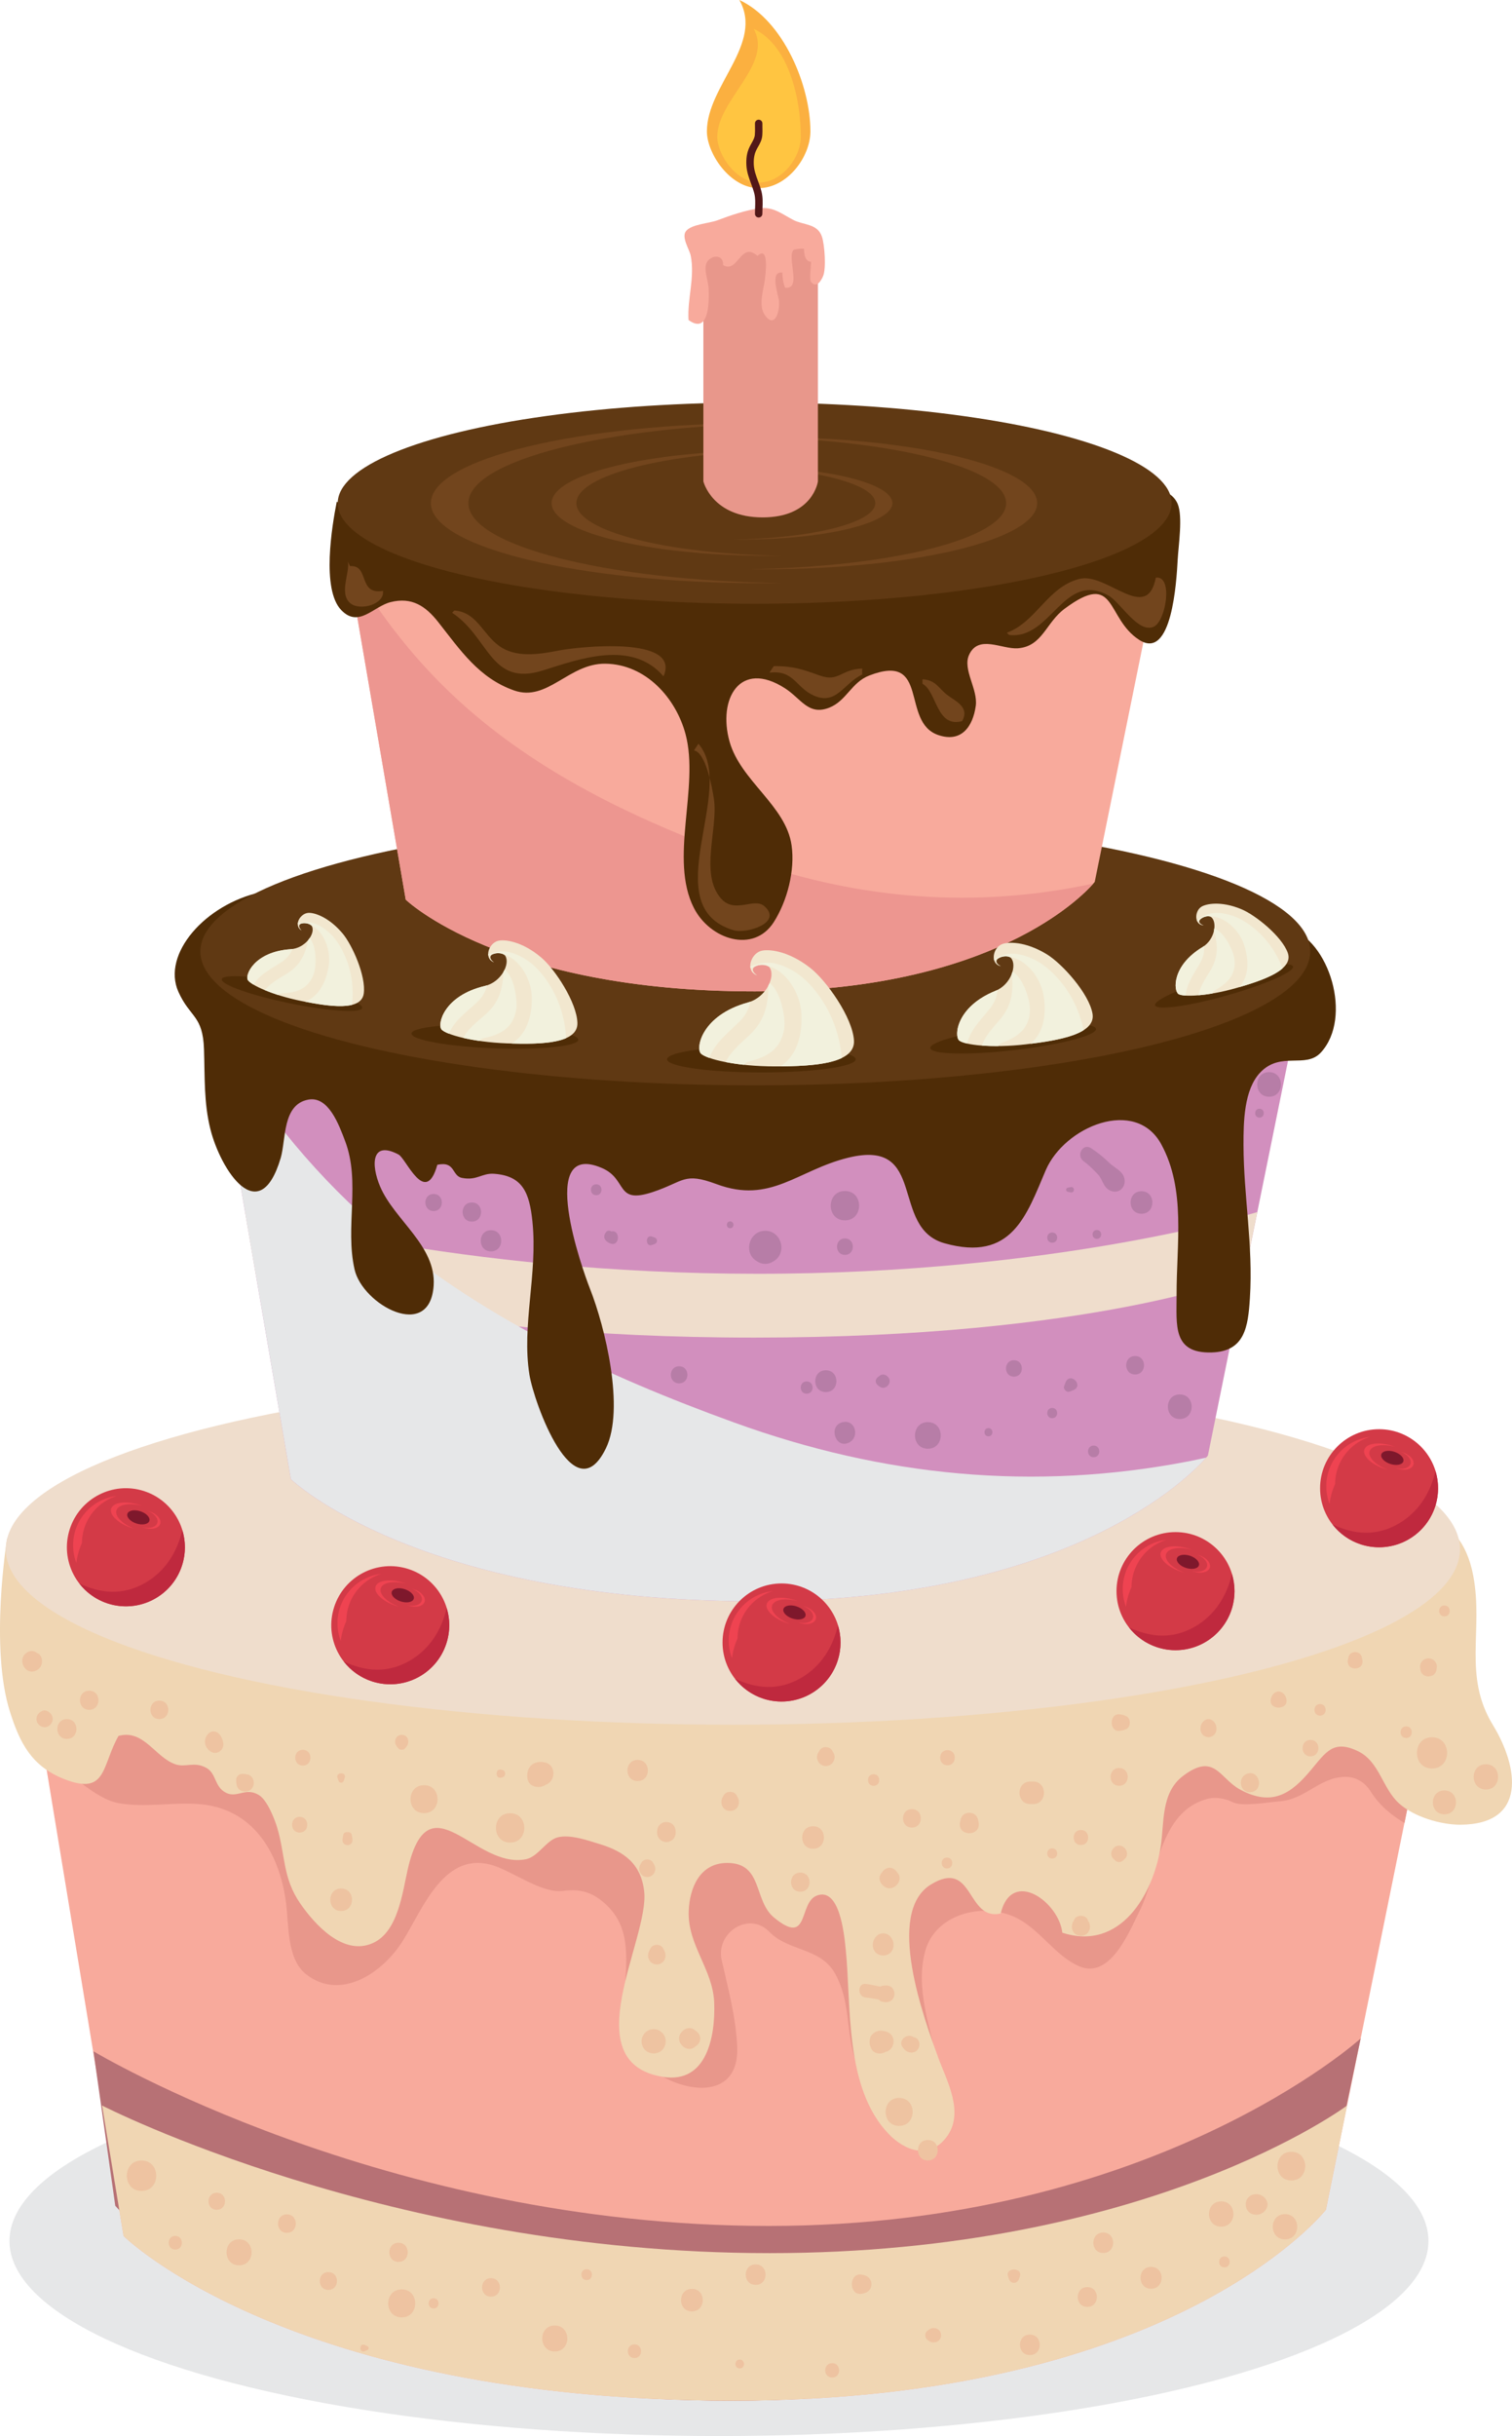 <?xml version="1.0" encoding="utf-8"?>
<!-- Generator: Adobe Illustrator 15.1.0, SVG Export Plug-In . SVG Version: 6.00 Build 0)  -->
<svg version="1.2" baseProfile="tiny" id="Layer_1" xmlns="http://www.w3.org/2000/svg" xmlns:xlink="http://www.w3.org/1999/xlink"
	 x="0px" y="0px" width="103.877px" height="167.244px" viewBox="0 0 103.877 167.244" xml:space="preserve">
<ellipse fill="#E6E7E8" cx="49.394" cy="153.854" rx="48.744" ry="13.391"/>
<g>
	<path fill="#F8AA9C" d="M91.092,151.709c0,0-10.272,13.107-40.742,13.107c-30.468,0-41.859-11.305-41.859-11.305L0.65,106.039
		l99.654,0.324L91.092,151.709z"/>
	<path fill="#B77175" d="M6.42,140.83l1.499,10.607c0,0,11.529,13.379,42.363,13.379c30.834,0,41.23-15.518,41.23-15.518
		l1.967-9.346c0,0-14.208,12.869-40.66,12.869C26.369,152.822,6.42,140.83,6.42,140.83z"/>
	<path fill="#E8978B" d="M8.207,123.805c1.785,0.301,3.624-0.08,5.423,0.051c3.75,0.268,5.55,3.324,6.015,6.736
		c0.207,1.51,0.041,3.904,1.388,4.953c2.393,1.869,5.299-0.129,6.663-2.332c1.395-2.256,2.855-6.217,6.225-5.131
		c1.342,0.434,3.342,1.93,4.764,1.738c1.25-0.166,2.109,0.123,3.019,1.002c3.116,3.006-0.779,8.059,2.892,11.113
		c2.117,1.762,6.242,2.438,6.049-1.475c-0.1-2.018-0.623-3.939-1.066-5.898c-0.42-1.861,1.868-3.398,3.295-1.918
		c1.27,1.316,3.479,1.07,4.471,2.809c1.128,1.979,0.736,4.039,1.456,6.107c0.436,1.256,4.505,6.326,5.656,3.768
		c0.511-1.137,0.204-2.615-0.048-3.777c-0.533-2.434-1.527-5.094-0.849-7.59c0.691-2.543,3.899-3.352,6.091-2.375
		c1.765,0.781,2.801,2.693,4.516,3.418c2.128,0.902,3.449-2.463,4.133-3.828c1.26-2.514,1.346-6.768,4.624-7.67
		c0.575-0.16,1.264-0.035,1.783,0.23c0.61,0.314,2.501-0.016,3.198-0.066c1.803-0.133,2.76-1.68,4.541-1.68
		c0.715,0,1.328,0.383,1.703,0.977c0.622,0.982,1.408,1.629,2.34,2.191l3.818-18.795L0.65,106.039l2.435,14.729
		C4.775,121.508,6.435,123.506,8.207,123.805z"/>
	<path fill="#F0D6B3" d="M7.011,144.553l1.48,8.959c0,0,11.391,11.305,41.859,11.305c30.47,0,40.742-13.107,40.742-13.107
		l1.454-7.156c0,0-13.549,10.133-39.688,10.133C26.722,154.686,7.011,144.553,7.011,144.553z"/>
	<path fill="#F0D6B3" d="M0.696,117.561c0.663,2.064,1.45,3.699,3.729,4.586c2.929,1.143,2.545-0.904,3.715-2.967
		c1.724-0.482,2.515,1.463,3.902,1.943c0.718,0.25,1.291-0.219,2.138,0.252c0.705,0.391,0.532,1.307,1.365,1.715
		c0.764,0.373,1.327-0.418,2.255,0.156c0.57,0.352,1.081,1.68,1.247,2.244c0.569,1.918,0.367,3.449,1.595,5.213
		c0.943,1.359,2.928,3.629,4.984,2.693c1.74-0.793,2.029-3.516,2.396-5.102c1.468-6.277,4.604,0.082,8.125-0.654
		c0.826-0.172,1.387-1.301,2.175-1.5c0.847-0.217,2.075,0.217,2.857,0.457c1.649,0.5,2.866,1.324,3.078,3.266
		c0.358,3.277-4.86,11.734,1.298,12.725c3.008,0.482,3.602-2.789,3.512-5.105c-0.092-2.301-1.848-3.951-1.752-6.293
		c0.061-1.523,0.725-3.275,2.622-3.291c2.497-0.016,1.813,2.568,3.231,3.742c2.475,2.045,1.667-1.016,2.952-1.502
		c1.573-0.598,1.88,2.705,1.976,3.633c0.408,3.877-0.108,9.58,2.977,12.754c1.101,1.133,2.751,1.746,3.932,0.223
		c1.302-1.678,0.031-3.896-0.544-5.48c-0.94-2.586-3.687-9.945-0.507-11.889c2.965-1.814,2.422,2.514,4.791,1.992
		c0.779-3.156,4.016-0.771,4.236,1.316c4.024,1.301,6.248-2.68,6.756-5.877c0.262-1.664,0.004-3.715,1.527-4.875
		c2.18-1.66,2.508,0.156,3.938,0.928c2.202,1.191,3.513,0.262,4.836-1.313c1.057-1.256,1.556-2.154,3.28-1.313
		c1.448,0.709,1.658,2.535,2.787,3.563c1.033,0.941,2.899,1.48,4.224,1.473c4.618-0.02,3.989-3.975,2.239-6.838
		c-2.077-3.395-0.645-6.512-1.354-10.26c-1.768-9.365-15.634-1.566-20.602-0.252c-15.209,4.023-30.83,5.74-46.68,4.475
		c-3.873-0.311-8.551-0.365-12.258-1.521c-1.886-0.59-3.168-2.07-5.033-2.703c-1.919-0.652-4.145-0.5-6.143-1.137
		c-2.91-0.924-7.094-3.105-10.016-1.385C0.486,105.652-0.737,113.096,0.696,117.561z"/>
	<ellipse fill="#EFDDCC" cx="50.351" cy="106.363" rx="49.953" ry="12.045"/>
	<path fill="#D28FBE" d="M82.984,99.93c0,0-7.84,10.004-31.094,10.004c-23.251,0-31.906-8.381-31.906-8.381L13.765,65.32h76.25
		L82.984,99.93z"/>
	<path fill="#EFDDCC" d="M85.492,87.596l0.888-4.383c0,0-13.571,4.238-34.331,4.238c-20.758,0-35.211-4.238-35.211-4.238
		l0.751,4.383c0,0,10.934,4.236,34.241,4.236C75.136,91.832,85.492,87.596,85.492,87.596z"/>
	<path fill="#E6E7E8" d="M81.705,100.318c-10.674,2.076-21.038,1.049-31.236-2.645c-8.914-3.225-17.686-7.316-24.873-13.617
		c-4.471-3.922-8.051-8.498-10.94-13.555l5.329,31.051c0,0,8.655,8.381,31.906,8.381c21.627,0,29.916-8.65,30.975-9.861
		C82.475,100.154,82.092,100.244,81.705,100.318z"/>
	<g>
		<circle fill="#D33A47" cx="94.745" cy="102.174" r="4.053"/>
		<path fill="#BF293E" d="M98.619,100.988c-0.329,1.471-1.151,2.814-2.519,3.611c-1.587,0.922-3.12,0.732-4.556,0.061
			c0.483,0.623,1.154,1.113,1.962,1.373c2.132,0.684,4.413-0.488,5.098-2.621C98.867,102.594,98.853,101.754,98.619,100.988z"/>
		<path fill="#EF4351" d="M91.724,101.885c0.004-0.789,0.279-1.582,0.84-2.225c0.432-0.496,0.977-0.832,1.559-1.012
			c-0.808,0.098-1.584,0.477-2.164,1.139c-0.859,0.986-1.051,2.322-0.618,3.465C91.396,102.781,91.527,102.322,91.724,101.885z"/>
		
			<ellipse transform="matrix(0.952 0.306 -0.306 0.952 35.279 -24.479)" fill="#7E182C" cx="95.602" cy="100.12" rx="0.794" ry="0.44"/>
		<path fill="#EF4351" d="M94.094,99.637c0.132-0.408,0.899-0.535,1.76-0.305c-0.058-0.023-0.118-0.043-0.181-0.064
			c-0.931-0.297-1.801-0.186-1.941,0.254c-0.141,0.438,0.502,1.037,1.434,1.334c0.062,0.021,0.122,0.039,0.183,0.055
			C94.515,100.596,93.962,100.045,94.094,99.637z"/>
		<path fill="#EF4351" d="M96.902,100.5c0.094-0.289-0.192-0.643-0.646-0.824c0.033,0.01,0.069,0.018,0.102,0.029
			c0.51,0.166,0.843,0.551,0.742,0.859c-0.099,0.313-0.595,0.43-1.105,0.268c-0.032-0.012-0.064-0.023-0.098-0.035
			C96.371,100.914,96.808,100.791,96.902,100.5z"/>
	</g>
	<g>
		<circle fill="#D33A47" cx="80.76" cy="109.239" r="4.054"/>
		<path fill="#BF293E" d="M84.633,108.053c-0.329,1.471-1.149,2.814-2.517,3.609c-1.588,0.924-3.121,0.732-4.557,0.063
			c0.482,0.623,1.153,1.113,1.961,1.373c2.13,0.684,4.414-0.49,5.099-2.619C84.882,109.656,84.867,108.816,84.633,108.053z"/>
		<path fill="#EF4351" d="M77.739,108.949c0.005-0.789,0.28-1.584,0.841-2.227c0.432-0.494,0.975-0.83,1.559-1.012
			c-0.809,0.1-1.586,0.48-2.164,1.143c-0.857,0.984-1.054,2.32-0.619,3.463C77.411,109.848,77.542,109.385,77.739,108.949z"/>
		
			<ellipse transform="matrix(0.952 0.307 -0.307 0.952 36.819 -19.87)" fill="#7E182C" cx="81.617" cy="107.185" rx="0.793" ry="0.44"/>
		<path fill="#EF4351" d="M80.109,106.701c0.133-0.41,0.9-0.535,1.76-0.309c-0.058-0.02-0.115-0.041-0.178-0.061
			c-0.934-0.299-1.803-0.186-1.943,0.254c-0.141,0.436,0.5,1.035,1.434,1.334c0.061,0.02,0.123,0.037,0.184,0.053
			C80.533,107.66,79.978,107.111,80.109,106.701z"/>
		<path fill="#EF4351" d="M82.916,107.566c0.096-0.291-0.191-0.646-0.646-0.824c0.034,0.006,0.067,0.018,0.101,0.027
			c0.512,0.164,0.844,0.551,0.746,0.859c-0.102,0.311-0.596,0.432-1.107,0.266c-0.033-0.01-0.066-0.021-0.099-0.035
			C82.386,107.979,82.824,107.855,82.916,107.566z"/>
	</g>
	<g>
		<circle fill="#D33A47" cx="53.693" cy="112.764" r="4.053"/>
		<path fill="#BF293E" d="M57.566,111.578c-0.328,1.473-1.15,2.816-2.517,3.611c-1.589,0.924-3.121,0.732-4.556,0.061
			c0.482,0.623,1.154,1.113,1.96,1.375c2.132,0.682,4.415-0.49,5.099-2.623C57.814,113.186,57.802,112.344,57.566,111.578z"/>
		<path fill="#EF4351" d="M50.672,112.477c0.003-0.791,0.278-1.584,0.84-2.227c0.433-0.494,0.977-0.83,1.562-1.012
			c-0.812,0.096-1.59,0.479-2.167,1.139c-0.858,0.986-1.053,2.322-0.619,3.467C50.344,113.373,50.476,112.912,50.672,112.477z"/>
		
			<ellipse transform="matrix(0.952 0.306 -0.306 0.952 36.526 -11.386)" fill="#7E182C" cx="54.55" cy="110.71" rx="0.794" ry="0.44"/>
		<path fill="#EF4351" d="M53.042,110.229c0.132-0.41,0.899-0.537,1.762-0.309c-0.059-0.02-0.118-0.041-0.181-0.063
			c-0.932-0.297-1.803-0.186-1.943,0.254c-0.14,0.438,0.503,1.035,1.436,1.334c0.06,0.02,0.121,0.039,0.182,0.053
			C53.462,111.186,52.91,110.635,53.042,110.229z"/>
		<path fill="#EF4351" d="M55.849,111.092c0.096-0.291-0.189-0.645-0.646-0.826c0.032,0.01,0.066,0.018,0.103,0.029
			c0.509,0.164,0.843,0.551,0.742,0.859c-0.1,0.313-0.594,0.432-1.106,0.268c-0.032-0.01-0.065-0.023-0.099-0.037
			C55.318,111.506,55.757,111.383,55.849,111.092z"/>
	</g>
	<g>
		<path fill="#D33A47" d="M30.671,112.816c-0.68,2.133-2.965,3.305-5.097,2.623c-2.131-0.686-3.306-2.969-2.621-5.098
			c0.685-2.133,2.967-3.307,5.097-2.623C30.183,108.402,31.356,110.686,30.671,112.816z"/>
		<path fill="#BF293E" d="M30.685,110.393c-0.328,1.471-1.149,2.814-2.516,3.611c-1.588,0.922-3.122,0.73-4.555,0.061
			c0.481,0.625,1.153,1.115,1.96,1.375c2.132,0.682,4.417-0.49,5.097-2.623C30.935,111.998,30.923,111.156,30.685,110.393z"/>
		<path fill="#EF4351" d="M23.792,111.291c0.003-0.793,0.279-1.584,0.84-2.227c0.433-0.494,0.975-0.832,1.559-1.012
			c-0.809,0.098-1.585,0.479-2.164,1.141c-0.859,0.982-1.052,2.322-0.619,3.463C23.464,112.188,23.596,111.727,23.792,111.291z"/>
		<path fill="#7E182C" d="M28.425,109.766c-0.074,0.234-0.473,0.313-0.891,0.18c-0.416-0.135-0.694-0.43-0.62-0.662
			s0.472-0.313,0.889-0.18C28.22,109.24,28.499,109.535,28.425,109.766z"/>
		<path fill="#EF4351" d="M26.162,109.041c0.131-0.41,0.9-0.535,1.762-0.305c-0.057-0.023-0.118-0.045-0.179-0.063
			c-0.934-0.299-1.804-0.188-1.944,0.252c-0.14,0.438,0.502,1.035,1.434,1.336c0.063,0.02,0.123,0.035,0.182,0.051
			C26.582,110,26.032,109.451,26.162,109.041z"/>
		<path fill="#EF4351" d="M28.97,109.906c0.094-0.291-0.191-0.646-0.647-0.824c0.034,0.008,0.067,0.018,0.1,0.027
			c0.512,0.164,0.846,0.549,0.746,0.861c-0.1,0.311-0.595,0.43-1.106,0.264c-0.034-0.01-0.067-0.02-0.099-0.033
			C28.438,110.318,28.877,110.197,28.97,109.906z"/>
	</g>
	<g>
		<path fill="#D33A47" d="M12.509,107.467c-0.683,2.131-2.967,3.305-5.099,2.621c-2.128-0.684-3.304-2.967-2.62-5.098
			c0.684-2.133,2.967-3.307,5.098-2.623C12.021,103.055,13.193,105.336,12.509,107.467z"/>
		<path fill="#BF293E" d="M12.523,105.041c-0.329,1.473-1.15,2.816-2.516,3.611c-1.59,0.926-3.121,0.732-4.557,0.063
			c0.482,0.623,1.153,1.113,1.96,1.373c2.132,0.684,4.416-0.49,5.099-2.621C12.772,106.648,12.758,105.809,12.523,105.041z"/>
		<path fill="#EF4351" d="M5.628,105.939c0.005-0.791,0.281-1.584,0.841-2.227c0.433-0.494,0.976-0.83,1.559-1.01
			c-0.809,0.096-1.584,0.477-2.162,1.139c-0.862,0.986-1.056,2.322-0.621,3.465C5.3,106.838,5.433,106.375,5.628,105.939z"/>
		<path fill="#7E182C" d="M10.262,104.418c-0.074,0.23-0.473,0.309-0.892,0.176c-0.416-0.135-0.693-0.432-0.619-0.664
			c0.074-0.23,0.473-0.309,0.889-0.174C10.058,103.887,10.335,104.186,10.262,104.418z"/>
		<path fill="#EF4351" d="M8,103.691c0.133-0.41,0.9-0.537,1.761-0.307c-0.06-0.021-0.118-0.043-0.181-0.064
			c-0.932-0.297-1.803-0.186-1.941,0.256c-0.141,0.436,0.502,1.035,1.433,1.332c0.06,0.021,0.121,0.039,0.181,0.055
			C8.42,104.648,7.869,104.1,8,103.691z"/>
		<path fill="#EF4351" d="M10.808,104.557c0.094-0.291-0.192-0.646-0.648-0.826c0.034,0.01,0.067,0.018,0.103,0.029
			c0.511,0.164,0.844,0.549,0.743,0.857c-0.098,0.313-0.596,0.432-1.105,0.268c-0.033-0.01-0.066-0.021-0.098-0.035
			C10.277,104.971,10.714,104.848,10.808,104.557z"/>
	</g>
	<g>
		<path fill="#EEC3A1" d="M2.861,117.482c-0.027,0.016-0.054,0.031-0.08,0.047c-0.254,0.149-0.365,0.507-0.2,0.763
			c0.005,0.009,0.011,0.017,0.016,0.025c0.223,0.347,0.708,0.347,0.931,0c0.005-0.009,0.011-0.017,0.016-0.025
			c0.165-0.256,0.054-0.613-0.2-0.763c-0.026-0.016-0.053-0.031-0.08-0.047C3.141,117.41,2.983,117.41,2.861,117.482L2.861,117.482z
			"/>
	</g>
	<g>
		<path fill="#EEC3A1" d="M4.595,119.383c0.876,0,0.876-1.359,0-1.359S3.719,119.383,4.595,119.383L4.595,119.383z"/>
	</g>
	<g>
		<path fill="#EEC3A1" d="M1.913,113.417c-0.824,0.431-0.185,1.72,0.637,1.239c0.387-0.227,0.458-0.774,0.141-1.092
			c-0.014-0.014-0.467-0.261-0.233-0.147C2.273,113.328,2.097,113.321,1.913,113.417L1.913,113.417z"/>
	</g>
	<g>
		<path fill="#EEC3A1" d="M6.129,117.387c0.846,0,0.846-1.313,0-1.313S5.283,117.387,6.129,117.387L6.129,117.387z"/>
	</g>
	<g>
		<path fill="#EEC3A1" d="M10.949,118.021c0.816,0,0.816-1.266,0-1.266S10.132,118.021,10.949,118.021L10.949,118.021z"/>
	</g>
	<g>
		<path fill="#EEC3A1" d="M14.324,119.012c-0.396,0.394-0.294,0.974,0.175,1.253c0.5,0.299,1.043-0.285,0.775-0.774
			c0.15,0.273-0.007-0.086-0.035-0.156c-0.053-0.135-0.114-0.225-0.218-0.322C14.825,118.827,14.519,118.818,14.324,119.012
			L14.324,119.012z"/>
	</g>
	<g>
		<path fill="#EEC3A1" d="M16.222,122.207c0.004,0.121,0.013,0.238,0.039,0.357c0.097,0.45,0.699,0.572,1.006,0.266
			s0.184-0.908-0.266-1.006c-0.119-0.025-0.236-0.035-0.357-0.039C16.419,121.777,16.215,121.983,16.222,122.207L16.222,122.207z"/>
	</g>
	<g>
		<path fill="#EEC3A1" d="M20.806,121.213c0.695,0,0.695-1.078,0-1.078S20.111,121.213,20.806,121.213L20.806,121.213z"/>
	</g>
	<g>
		<path fill="#EEC3A1" d="M23.187,122.059c0.022,0.066,0.045,0.132,0.068,0.198c0.061,0.179,0.3,0.179,0.361,0
			c0.023-0.066,0.045-0.132,0.068-0.198C23.825,121.645,23.045,121.645,23.187,122.059L23.187,122.059z"/>
	</g>
	<g>
		<path fill="#EEC3A1" d="M24.167,126.233c0.002-0.019,0.005-0.037,0.008-0.056c0.058-0.395-0.545-0.564-0.604-0.166
			c-0.012,0.081-0.024,0.162-0.036,0.242c-0.083,0.565,0.758,0.565,0.675,0c-0.012-0.08-0.023-0.161-0.036-0.242
			c-0.059-0.398-0.662-0.229-0.604,0.166c0.002,0.019,0.005,0.037,0.008,0.056C23.622,126.525,24.124,126.525,24.167,126.233
			L24.167,126.233z"/>
	</g>
	<g>
		<path fill="#EEC3A1" d="M23.437,131.197c0.993,0,0.993-1.541,0-1.541C22.443,129.656,22.443,131.197,23.437,131.197
			L23.437,131.197z"/>
	</g>
	<g>
		<path fill="#EEC3A1" d="M20.587,125.814c0.695,0,0.695-1.078,0-1.078S19.892,125.814,20.587,125.814L20.587,125.814z"/>
	</g>
	<g>
		<path fill="#EEC3A1" d="M29.132,124.482c1.239,0,1.239-1.922,0-1.922S27.893,124.482,29.132,124.482L29.132,124.482z"/>
	</g>
	<g>
		<path fill="#EEC3A1" d="M34.699,121.744c-0.002-0.016-0.005-0.032-0.007-0.049c-0.021-0.129-0.154-0.189-0.268-0.203
			c-0.011-0.001-0.023-0.003-0.034-0.004c-0.362-0.043-0.362,0.605,0,0.563c0.011-0.001,0.023-0.003,0.034-0.004
			c0.113-0.014,0.247-0.074,0.268-0.203C34.697,121.809,34.705,121.779,34.699,121.744L34.699,121.744z"/>
	</g>
	<g>
		<path fill="#EEC3A1" d="M27.267,119.909c0.033,0.042,0.066,0.083,0.1,0.124c0.104,0.129,0.36,0.129,0.464,0
			c0.033-0.041,0.066-0.082,0.1-0.124c0.245-0.304,0.11-0.8-0.332-0.8S27.021,119.605,27.267,119.909L27.267,119.909z"/>
	</g>
	<g>
		<path fill="#EEC3A1" d="M35.046,126.502c1.3,0,1.3-2.016,0-2.016S33.747,126.502,35.046,126.502L35.046,126.502z"/>
	</g>
	<g>
		<path fill="#EEC3A1" d="M43.808,122.277c0.937,0,0.937-1.453,0-1.453S42.871,122.277,43.808,122.277L43.808,122.277z"/>
	</g>
	<g>
		<path fill="#EEC3A1" d="M45.172,125.545c-0.024,0.092-0.031,0.184-0.031,0.277c0.002,0.223,0.12,0.444,0.318,0.554
			c0.219,0.121,0.428,0.121,0.646,0c0.198-0.109,0.316-0.331,0.318-0.554c0-0.094-0.007-0.186-0.031-0.277
			C46.233,124.939,45.332,124.939,45.172,125.545L45.172,125.545z"/>
	</g>
	<g>
		<path fill="#EEC3A1" d="M37.451,121.001c-0.78-0.177-1.326,0.297-1.217,1.099c0.1,0.726,1.174,0.755,1.49,0.194
			c-0.091,0.081-0.182,0.163-0.273,0.244C38.197,122.343,38.229,121.177,37.451,121.001L37.451,121.001z"/>
	</g>
	<g>
		<path fill="#EEC3A1" d="M44.062,127.887c-0.026,0.046-0.052,0.093-0.078,0.139c-0.205,0.368,0.052,0.841,0.482,0.841
			s0.688-0.473,0.482-0.841c-0.026-0.046-0.052-0.093-0.078-0.139C44.701,127.582,44.231,127.582,44.062,127.887L44.062,127.887z"/>
	</g>
	<g>
		<path fill="#EEC3A1" d="M44.678,133.777c-0.027,0.057-0.054,0.113-0.083,0.17c-0.204,0.407,0.042,0.921,0.528,0.921
			s0.732-0.514,0.528-0.921c-0.029-0.057-0.056-0.113-0.083-0.17C45.407,133.439,44.84,133.439,44.678,133.777L44.678,133.777z"/>
	</g>
	<g>
		<path fill="#EEC3A1" d="M44.107,140.358c0.003,0.011,0.006,0.021,0.009,0.031c0.217,0.784,1.365,0.784,1.582,0
			c0.003-0.011,0.006-0.021,0.009-0.031c0.144-0.521-0.261-1.05-0.8-1.05S43.963,139.838,44.107,140.358L44.107,140.358z"/>
	</g>
	<g>
		<path fill="#EEC3A1" d="M47.831,139.447c-0.043-0.032-0.086-0.064-0.13-0.097c-0.438-0.329-1.051,0.119-1.051,0.603
			s0.612,0.932,1.051,0.603c0.043-0.032,0.086-0.064,0.13-0.097C48.204,140.18,48.204,139.727,47.831,139.447L47.831,139.447z"/>
	</g>
	<g>
		<path fill="#EEC3A1" d="M49.665,123.385c0.019-0.039,0.038-0.078,0.058-0.117c-0.331,0.402-0.143,1.062,0.439,1.062
			s0.771-0.659,0.439-1.062c0.02,0.039,0.039,0.078,0.058,0.117C50.521,122.892,49.802,122.892,49.665,123.385L49.665,123.385z"/>
	</g>
	<g>
		<path fill="#EEC3A1" d="M56.291,120.197c-0.026,0.045-0.052,0.091-0.078,0.137c-0.229,0.398,0.061,0.912,0.523,0.912
			s0.752-0.514,0.523-0.912c-0.026-0.046-0.052-0.092-0.078-0.137C56.99,119.862,56.482,119.862,56.291,120.197L56.291,120.197z"/>
	</g>
	<g>
		<path fill="#EEC3A1" d="M55.858,126.926c0.997,0,0.997-1.547,0-1.547S54.861,126.926,55.858,126.926L55.858,126.926z"/>
	</g>
	<g>
		<path fill="#EEC3A1" d="M54.982,129.875c0.847,0,0.847-1.313,0-1.313S54.135,129.875,54.982,129.875L54.982,129.875z"/>
	</g>
	<g>
		<path fill="#EEC3A1" d="M60.631,128.497c-0.032,0.043-0.065,0.086-0.098,0.128c-0.32,0.423,0.118,1.016,0.583,1.016
			s0.903-0.593,0.583-1.016c-0.032-0.042-0.065-0.085-0.098-0.128C61.331,128.14,60.903,128.14,60.631,128.497L60.631,128.497z"/>
	</g>
	<g>
		<path fill="#EEC3A1" d="M60.111,133.05c-0.064,0.101-0.116,0.203-0.134,0.322c-0.172,1.172,1.572,1.172,1.4,0
			c-0.018-0.119-0.069-0.222-0.134-0.322C60.975,132.626,60.379,132.626,60.111,133.05L60.111,133.05z"/>
	</g>
	<g>
		<path fill="#EEC3A1" d="M60.871,139.472c-0.12-0.033-0.24-0.053-0.365-0.057c-0.316-0.011-0.686,0.24-0.743,0.565
			c-0.045,0.258-0.02,0.422,0.089,0.658c0.194,0.428,0.806,0.432,1.108,0.144c-0.083,0.049-0.166,0.098-0.249,0.146
			c0.183-0.1,0.236-0.118,0.16-0.057C61.547,140.664,61.58,139.665,60.871,139.472L60.871,139.472z"/>
	</g>
	<g>
		<path fill="#EEC3A1" d="M61.771,145.953c1.239,0,1.239-1.922,0-1.922S60.532,145.953,61.771,145.953L61.771,145.953z"/>
	</g>
	<g>
		<path fill="#EEC3A1" d="M62.649,139.85c0.063,0.006,0.119,0.025,0.173,0.061c-0.407-0.41-1.166,0.139-0.817,0.63
			c0.126,0.176,0.276,0.333,0.501,0.368C63.299,141.034,63.416,139.846,62.649,139.85L62.649,139.85z"/>
	</g>
	<g>
		<path fill="#EEC3A1" d="M60.741,136.319c-0.035,0.006-0.07,0.011-0.105,0.016c-0.188,0.027-0.353,0.226-0.397,0.398
			c-0.028,0.106-0.028,0.196,0,0.303c0.045,0.173,0.21,0.371,0.397,0.398c0.035,0.005,0.07,0.01,0.105,0.016
			C61.687,137.587,61.687,136.183,60.741,136.319L60.741,136.319z"/>
	</g>
	<g>
		<path fill="#EEC3A1" d="M60.897,136.439c-0.474-0.026-0.937-0.178-1.408-0.234c-0.592-0.07-0.601,0.883,0,0.936
			c0.473,0.042,0.932,0.178,1.408,0.189C61.474,137.345,61.466,136.472,60.897,136.439L60.897,136.439z"/>
	</g>
	<g>
		<path fill="#EEC3A1" d="M63.745,148.324c0.907,0,0.907-1.406,0-1.406S62.837,148.324,63.745,148.324L63.745,148.324z"/>
	</g>
	<g>
		<path fill="#EEC3A1" d="M65.059,128.279c0.483,0,0.483-0.75,0-0.75S64.576,128.279,65.059,128.279L65.059,128.279z"/>
	</g>
	<g>
		<path fill="#EEC3A1" d="M62.649,125.471c0.816,0,0.816-1.266,0-1.266S61.833,125.471,62.649,125.471L62.649,125.471z"/>
	</g>
	<g>
		<path fill="#EEC3A1" d="M60.019,122.605c0.514,0,0.514-0.797,0-0.797S59.505,122.605,60.019,122.605L60.019,122.605z"/>
	</g>
	<g>
		<path fill="#EEC3A1" d="M65.093,121.193c0.67,0,0.67-1.039,0-1.039C64.424,120.154,64.424,121.193,65.093,121.193L65.093,121.193z
			"/>
	</g>
	<g>
		<path fill="#EEC3A1" d="M66.005,124.893c-0.014,0.059-0.027,0.116-0.042,0.175c-0.252,1.052,1.512,1.052,1.26,0
			c-0.015-0.059-0.028-0.116-0.042-0.175C67.041,124.31,66.146,124.31,66.005,124.893L66.005,124.893z"/>
	</g>
	<g>
		<path fill="#EEC3A1" d="M72.289,127.6c0.453,0,0.453-0.703,0-0.703S71.835,127.6,72.289,127.6L72.289,127.6z"/>
	</g>
	<g>
		<path fill="#EEC3A1" d="M70.975,122.311c-0.063,0-0.124,0-0.187,0c-0.997,0-0.997,1.547,0,1.547c0.063,0,0.124,0,0.187,0
			C71.972,123.857,71.972,122.311,70.975,122.311L70.975,122.311z"/>
	</g>
	<g>
		<path fill="#EEC3A1" d="M76.888,122.6c0.786,0,0.786-1.219,0-1.219S76.102,122.6,76.888,122.6L76.888,122.6z"/>
	</g>
	<g>
		<path fill="#EEC3A1" d="M76.507,127.629c0.038,0.034,0.077,0.068,0.115,0.104c0.16,0.142,0.371,0.142,0.531,0
			c0.038-0.035,0.077-0.069,0.115-0.104c0.361-0.319,0.068-0.92-0.381-0.92S76.146,127.31,76.507,127.629L76.507,127.629z"/>
	</g>
	<g>
		<path fill="#EEC3A1" d="M74.261,126.668c0.665,0,0.665-1.031,0-1.031S73.596,126.668,74.261,126.668L74.261,126.668z"/>
	</g>
	<g>
		<path fill="#EEC3A1" d="M73.795,131.794c-0.042,0.085,0.005,0.053,0.14-0.099c-0.496,0.358-0.359,1.203,0.326,1.203
			s0.822-0.845,0.326-1.203c0.135,0.151,0.182,0.184,0.14,0.099C74.573,131.441,73.95,131.441,73.795,131.794L73.795,131.794z"/>
	</g>
	<g>
		<path fill="#EEC3A1" d="M77.37,117.82c-0.152-0.065-0.282-0.104-0.447-0.123c-0.731-0.079-0.731,1.216,0,1.137
			c0.165-0.019,0.295-0.058,0.447-0.123C77.707,118.565,77.707,117.966,77.37,117.82L77.37,117.82z"/>
	</g>
	<g>
		<path fill="#EEC3A1" d="M82.619,118.248c-0.075,0.099-0.118,0.183-0.137,0.306c-0.045,0.31,0.072,0.593,0.392,0.69
			c0.104,0.031,0.194,0.031,0.299,0c0.319-0.098,0.437-0.381,0.392-0.69c-0.019-0.123-0.062-0.207-0.137-0.306
			C83.202,117.949,82.844,117.949,82.619,118.248L82.619,118.248z"/>
	</g>
	<g>
		<path fill="#EEC3A1" d="M85.746,121.755c-0.832,0.225-0.542,1.494,0.298,1.264C86.839,122.8,86.494,121.554,85.746,121.755
			L85.746,121.755z"/>
	</g>
	<g>
		<path fill="#EEC3A1" d="M88.363,116.587c-0.185-0.611-0.854-0.611-1.039,0C87.061,117.454,88.625,117.454,88.363,116.587
			L88.363,116.587z"/>
	</g>
	<g>
		<path fill="#EEC3A1" d="M90.033,120.58c0.726,0,0.726-1.125,0-1.125S89.307,120.58,90.033,120.58L90.033,120.58z"/>
	</g>
	<g>
		<path fill="#EEC3A1" d="M92.648,113.758c-0.013,0.059-0.025,0.117-0.039,0.176c-0.182,0.821,1.164,0.821,0.982,0
			c-0.014-0.059-0.026-0.117-0.039-0.176C93.453,113.31,92.748,113.31,92.648,113.758L92.648,113.758z"/>
	</g>
	<g>
		<path fill="#EEC3A1" d="M96.606,119.32c0.514,0,0.514-0.797,0-0.797S96.092,119.32,96.606,119.32L96.606,119.32z"/>
	</g>
	<g>
		<path fill="#EEC3A1" d="M99.234,124.563c1.058,0,1.058-1.641,0-1.641S98.176,124.563,99.234,124.563L99.234,124.563z"/>
	</g>
	<g>
		<path fill="#EEC3A1" d="M102.083,122.857c1.118,0,1.118-1.734,0-1.734S100.964,122.857,102.083,122.857L102.083,122.857z"/>
	</g>
	<g>
		<path fill="#EEC3A1" d="M98.381,121.414c1.382,0,1.382-2.142,0-2.142C97,119.272,97,121.414,98.381,121.414L98.381,121.414z"/>
	</g>
	<g>
		<path fill="#EEC3A1" d="M98.68,114.69c0.021-0.085,0.027-0.172,0.035-0.259c0.023-0.245-0.191-0.502-0.424-0.557
			c-0.11-0.026-0.196-0.026-0.307,0c-0.232,0.055-0.447,0.312-0.424,0.557c0.008,0.087,0.015,0.174,0.035,0.259
			C97.725,115.229,98.551,115.229,98.68,114.69L98.68,114.69z"/>
	</g>
	<g>
		<path fill="#EEC3A1" d="M99.234,110.973c0.483,0,0.483-0.75,0-0.75S98.75,110.973,99.234,110.973L99.234,110.973z"/>
	</g>
	<g>
		<path fill="#EEC3A1" d="M90.69,117.787c0.514,0,0.514-0.797,0-0.797S90.176,117.787,90.69,117.787L90.69,117.787z"/>
	</g>
	<g>
		<path fill="#EEC3A1" d="M9.723,150.418c1.347,0,1.347-2.09,0-2.09S8.376,150.418,9.723,150.418L9.723,150.418z"/>
	</g>
	<g>
		<path fill="#EEC3A1" d="M12.042,154.443c0.604,0,0.604-0.938,0-0.938S11.438,154.443,12.042,154.443L12.042,154.443z"/>
	</g>
	<g>
		<path fill="#EEC3A1" d="M14.892,151.713c0.756,0,0.756-1.172,0-1.172S14.136,151.713,14.892,151.713L14.892,151.713z"/>
	</g>
	<g>
		<path fill="#EEC3A1" d="M16.425,155.521c1.148,0,1.148-1.781,0-1.781S15.277,155.521,16.425,155.521L16.425,155.521z"/>
	</g>
	<g>
		<path fill="#EEC3A1" d="M19.71,153.293c0.816,0,0.816-1.266,0-1.266S18.894,153.293,19.71,153.293L19.71,153.293z"/>
	</g>
	<g>
		<path fill="#EEC3A1" d="M22.56,157.211c0.786,0,0.786-1.219,0-1.219S21.774,157.211,22.56,157.211L22.56,157.211z"/>
	</g>
	<g>
		<path fill="#EEC3A1" d="M25.088,161.407c0.057-0.026,0.114-0.054,0.17-0.081c0.092-0.043,0.092-0.199,0-0.242
			c-0.057-0.027-0.113-0.055-0.17-0.081C24.647,160.793,24.647,161.617,25.088,161.407L25.088,161.407z"/>
	</g>
	<g>
		<path fill="#EEC3A1" d="M29.789,158.488c0.454,0,0.454-0.703,0-0.703S29.335,158.488,29.789,158.488L29.789,158.488z"/>
	</g>
	<g>
		<path fill="#EEC3A1" d="M27.38,155.287c0.846,0,0.846-1.313,0-1.313S26.534,155.287,27.38,155.287L27.38,155.287z"/>
	</g>
	<g>
		<path fill="#EEC3A1" d="M27.598,159.098c1.239,0,1.239-1.922,0-1.922S26.359,159.098,27.598,159.098L27.598,159.098z"/>
	</g>
	<g>
		<path fill="#EEC3A1" d="M38.114,161.438c1.149,0,1.149-1.781,0-1.781S36.965,161.438,38.114,161.438L38.114,161.438z"/>
	</g>
	<g>
		<path fill="#EEC3A1" d="M40.304,156.539c0.483,0,0.483-0.75,0-0.75S39.821,156.539,40.304,156.539L40.304,156.539z"/>
	</g>
	<g>
		<path fill="#EEC3A1" d="M43.589,161.891c0.604,0,0.604-0.938,0-0.938S42.985,161.891,43.589,161.891L43.589,161.891z"/>
	</g>
	<g>
		<path fill="#EEC3A1" d="M33.732,157.674c0.816,0,0.816-1.266,0-1.266S32.916,157.674,33.732,157.674L33.732,157.674z"/>
	</g>
	<g>
		<path fill="#EEC3A1" d="M50.82,162.604c0.393,0,0.393-0.609,0-0.609C50.427,161.994,50.427,162.604,50.82,162.604L50.82,162.604z"
			/>
	</g>
	<g>
		<path fill="#EEC3A1" d="M51.914,156.867c0.907,0,0.907-1.406,0-1.406S51.006,156.867,51.914,156.867L51.914,156.867z"/>
	</g>
	<g>
		<path fill="#EEC3A1" d="M47.535,158.688c0.998,0,0.998-1.547,0-1.547S46.537,158.688,47.535,158.688L47.535,158.688z"/>
	</g>
	<g>
		<path fill="#EEC3A1" d="M57.171,163.227c0.635,0,0.635-0.984,0-0.984S56.537,163.227,57.171,163.227L57.171,163.227z"/>
	</g>
	<g>
		<path fill="#EEC3A1" d="M59.319,157.453c0.033-0.01,0.067-0.021,0.102-0.03c0.596-0.179,0.596-1.026,0-1.205
			c-0.034-0.01-0.068-0.021-0.102-0.03C58.263,155.871,58.263,157.77,59.319,157.453L59.319,157.453z"/>
	</g>
	<g>
		<path fill="#EEC3A1" d="M63.682,160.607c0.067,0.059,0.132,0.114,0.212,0.154c0.336,0.167,0.759-0.033,0.759-0.436
			s-0.423-0.603-0.759-0.436c-0.08,0.04-0.145,0.096-0.212,0.154C63.527,160.182,63.527,160.471,63.682,160.607L63.682,160.607z"/>
	</g>
	<g>
		<path fill="#EEC3A1" d="M69.999,156.477c0.021-0.057,0.041-0.112,0.062-0.168c0.244-0.666-1.045-0.666-0.801,0
			c0.021,0.056,0.041,0.111,0.062,0.168C69.443,156.811,69.876,156.811,69.999,156.477L69.999,156.477z"/>
	</g>
	<g>
		<path fill="#EEC3A1" d="M70.754,161.686c0.907,0,0.907-1.406,0-1.406S69.847,161.686,70.754,161.686L70.754,161.686z"/>
	</g>
	<g>
		<path fill="#EEC3A1" d="M74.7,158.379c0.877,0,0.877-1.359,0-1.359S73.823,158.379,74.7,158.379L74.7,158.379z"/>
	</g>
	<g>
		<path fill="#EEC3A1" d="M75.794,154.678c0.907,0,0.907-1.406,0-1.406S74.887,154.678,75.794,154.678L75.794,154.678z"/>
	</g>
	<g>
		<path fill="#EEC3A1" d="M79.081,157.133c0.968,0,0.968-1.5,0-1.5S78.113,157.133,79.081,157.133L79.081,157.133z"/>
	</g>
	<g>
		<path fill="#EEC3A1" d="M84.119,155.664c0.483,0,0.483-0.75,0-0.75S83.635,155.664,84.119,155.664L84.119,155.664z"/>
	</g>
	<g>
		<path fill="#EEC3A1" d="M83.899,152.869c1.118,0,1.118-1.734,0-1.734S82.781,152.869,83.899,152.869L83.899,152.869z"/>
	</g>
	<g>
		<path fill="#EEC3A1" d="M88.718,149.699c1.27,0,1.27-1.969,0-1.969S87.449,149.699,88.718,149.699L88.718,149.699z"/>
	</g>
	<g>
		<path fill="#EEC3A1" d="M88.281,153.744c1.118,0,1.118-1.734,0-1.734S87.163,153.744,88.281,153.744L88.281,153.744z"/>
	</g>
	<g>
		<path fill="#EEC3A1" d="M86.823,151.859c0.034-0.029,0.063-0.057,0.092-0.092c0.223-0.271,0.223-0.573,0-0.844
			c-0.028-0.035-0.058-0.063-0.092-0.092c-0.465-0.402-1.24-0.154-1.24,0.514S86.358,152.262,86.823,151.859L86.823,151.859z"/>
	</g>
	<path fill="#4F2C06" d="M17.905,61.256c-3.781,0.816-6.815,4.238-5.648,6.838c0.808,1.795,1.679,1.594,1.758,3.947
		c0.064,1.92-0.017,3.658,0.439,5.482c0.693,2.775,3.359,6.922,4.83,1.979c0.373-1.256,0.098-3.688,1.91-4.01
		c1.38-0.244,2.093,1.732,2.516,2.848c1.074,2.832-0.018,5.877,0.65,8.816c0.552,2.424,5.181,4.965,5.433,1.096
		c0.177-2.717-2.698-4.492-3.675-6.785c-0.652-1.535-0.592-3.191,1.267-2.201c0.525,0.279,1.845,3.611,2.661,0.701
		c1.261-0.266,0.975,0.762,1.697,0.902c1.031,0.201,1.359-0.346,2.207-0.283c1.964,0.143,2.425,1.295,2.629,3.285
		c0.37,3.598-0.75,7.119-0.207,10.504c0.307,1.908,3.061,9.584,5.258,5.051c1.314-2.715-0.067-8.346-1.1-10.955
		c-0.527-1.332-3.68-10.221,0.826-8.281c1.794,0.773,0.885,2.512,3.487,1.65c2.171-0.719,2.113-1.389,4.389-0.543
		c3.717,1.381,5.539-0.951,9.029-1.813c5.516-1.361,2.836,4.807,6.628,5.871c4.616,1.295,5.624-1.895,6.949-5.002
		c1.29-3.02,6.177-5.045,7.946-1.789c1.699,3.123,1.039,6.813,1.049,10.346c0.004,2.053-0.294,4.02,2.409,3.941
		c2.286-0.064,2.504-1.768,2.628-3.723c0.232-3.668-0.43-6.953-0.438-10.516c-0.003-1.582,0.024-3.801,1.151-4.984
		c1.408-1.475,3.111-0.232,4.162-1.367c2.215-2.404,0.572-7.744-2.246-8.545c-3.021-0.855-7.873,1.406-10.947,2.355
		c-4.191,1.293-8.465,3.572-12.92,3.777c-5.589,0.258-10.672,1.799-16.223,1.09c-3.236-0.412-5.948-0.41-9.036-1.693
		c-3.045-1.262-6.024-2.266-9.317-2.736c-4.094-0.584-8.128-1.555-11.67-3.395c-0.916-0.477-0.776,0.789-0.584-0.242"/>
	<ellipse fill="#603913" cx="51.89" cy="65.32" rx="38.125" ry="9.193"/>
	<path fill="#F8AA9C" d="M75.21,60.547c0,0-5.893,7.518-23.363,7.518s-23.973-6.299-23.973-6.299l-4.672-27.223h57.289L75.21,60.547
		z"/>
	<path fill="#ED9690" d="M74.248,60.838c-8.021,1.561-15.805,0.787-23.468-1.984c-6.696-2.424-13.289-5.498-18.689-10.232
		c-3.36-2.945-6.048-6.387-8.219-10.184l4.003,23.328c0,0,6.502,6.299,23.973,6.299c16.25,0,22.479-6.502,23.271-7.408
		C74.828,60.719,74.537,60.783,74.248,60.838z"/>
	<path fill="#4F2C06" d="M23.135,34.445c-0.325,1.654-1.06,6.01,0.305,7.436c1.198,1.254,2.204-0.24,3.388-0.541
		c1.469-0.373,2.418,0.275,3.281,1.371c1.522,1.93,2.798,3.85,5.221,4.695c2.281,0.795,3.746-1.867,6.251-1.84
		c2.81,0.031,4.87,2.387,5.521,4.852c0.961,3.654-1.146,8.543,0.569,11.916c1.104,2.168,4.104,3.15,5.493,0.967
		c0.921-1.447,1.463-3.531,1.22-5.26c-0.382-2.73-3.503-4.422-4.264-7.131c-0.817-2.916,0.705-5.65,3.811-3.656
		c1.112,0.715,1.609,1.895,3.042,1.33c1.186-0.469,1.512-1.73,2.746-2.207c4.191-1.619,2.142,3.186,4.727,4.082
		c1.619,0.563,2.396-0.605,2.59-1.99c0.164-1.15-0.916-2.502-0.461-3.504c0.641-1.426,2.262-0.375,3.357-0.457
		c1.688-0.133,1.918-1.756,3.202-2.711c3.614-2.688,2.801,0.648,5.144,2.141c2.238,1.424,2.549-4.027,2.631-5.527
		c0.051-0.939,0.361-2.961,0-3.813c-0.549-1.281-2.317-1.07-3.664-1.33c-6.189-1.199-12.711-2.023-19.049-2.023
		c-4.133,0-8.127,0.725-12.222,0.764c-3.298,0.029-6.354,0.416-9.546,1.184c-4.045,0.975-8.837,1.678-12.815,1.838
		c-0.131-0.258,0.112-0.176,0.131-0.279"/>
	<ellipse fill="#603913" cx="51.847" cy="34.543" rx="28.645" ry="6.908"/>
	<path fill="#72451D" d="M32.181,34.543c0-2.932,9.521-5.328,21.512-5.49c-0.426-0.004-0.857-0.008-1.29-0.008
		c-12.593,0-22.802,2.461-22.802,5.498c0,3.035,10.209,5.498,22.802,5.498c0.433,0,0.864-0.002,1.29-0.01
		C41.702,39.871,32.181,37.473,32.181,34.543z"/>
	<path fill="#72451D" d="M39.598,34.543c0-1.93,6.266-3.508,14.159-3.611c-0.281-0.004-0.563-0.008-0.85-0.008
		c-8.287,0-15.01,1.619-15.01,3.619s6.723,3.619,15.01,3.619c0.287,0,0.568-0.002,0.85-0.004
		C45.864,38.051,39.598,36.473,39.598,34.543z"/>
	<path fill="#72451D" d="M69.125,34.543c0,2.422-7.857,4.398-17.759,4.533c0.354,0.004,0.709,0.006,1.066,0.006
		c10.396,0,18.823-2.031,18.823-4.539c0-2.506-8.428-4.541-18.823-4.541c-0.357,0-0.712,0.006-1.066,0.01
		C61.267,30.145,69.125,32.123,69.125,34.543z"/>
	<path fill="#72451D" d="M60.136,34.543c0,1.336-4.33,2.424-9.786,2.498c0.194,0.002,0.391,0.002,0.587,0.002
		c5.729,0,10.373-1.117,10.373-2.5c0-1.381-4.645-2.502-10.373-2.502c-0.196,0-0.393,0.004-0.587,0.004
		C55.806,32.119,60.136,33.209,60.136,34.543z"/>
	<path fill="#72451D" d="M23.898,38.561c0.162,0.715-0.645,2.201,0.182,2.865c0.654,0.525,2.352,0.076,2.232-0.859
		c-1.744,0.291-0.902-1.795-2.264-1.701"/>
	<path fill="#72451D" d="M31.062,42.068c2.578,1.709,2.617,5.105,6.244,3.959c2.484-0.783,6.111-2.127,8.277,0.408
		c1.258-2.842-5.992-2.014-7.209-1.771c-1.396,0.277-2.957,0.498-4.081-0.318c-1.164-0.844-1.526-2.316-3.079-2.432"/>
	<path fill="#72451D" d="M47.982,51.061c2.716,3.125-3.045,11.182,2.435,12.809c0.849,0.25,3.38-0.506,2.107-1.648
		c-0.714-0.643-2.022,0.547-2.981-0.527c-1.496-1.682-0.199-4.807-0.493-6.82c-0.128-0.871-0.571-3.223-1.372-3.354"/>
	<path fill="#72451D" d="M52.859,46.182c1.689-0.203,1.797,1.01,3.041,1.568c1.568,0.701,2.053-0.836,3.334-1.439
		c-0.008-0.049-0.005-0.361,0.008-0.408c-1.475,0.031-1.597,0.949-2.918,0.477c-1.141-0.408-1.799-0.652-3.16-0.652"/>
	<path fill="#72451D" d="M63.376,46.945c1.001,0.537,0.938,3.041,2.719,2.566c0.563-0.979-0.501-1.393-1.036-1.813
		c-0.585-0.459-0.772-1.012-1.683-1.061"/>
	<path fill="#72451D" d="M69.324,43.592c2.89,0.355,3.732-4.43,6.828-2.705c0.829,0.461,2.043,2.635,3.117,2.137
		c0.838-0.387,1.344-3.523,0.141-3.367c-0.627,3.18-3.362-0.383-5.248,0.086c-2.187,0.547-2.975,2.967-4.992,3.697"/>
	<ellipse fill="#4F2C06" cx="52.309" cy="72.725" rx="6.479" ry="0.904"/>
	<g>
		<path fill="#F2E7CF" d="M51.384,68.824c1.276-0.354,1.903-1.801,1.494-2.391c-0.287-0.414-1.783-0.117-0.855,0.533
			c-0.83-0.277-0.467-1.461,0.25-1.68c0.477-0.143,1.848-0.049,3.406,1.176c1.09,0.855,2.891,3.379,2.99,4.967
			c0.099,1.588-2.709,1.781-5.406,1.785c-2.701,0.002-4.754-0.508-5.115-0.889C47.785,71.943,48.213,69.697,51.384,68.824z"/>
		<path fill="#F2F1DD" d="M51.921,66.332c0.234-0.113,0.615-0.123,0.836-0.004c1.231,0.291,2.205,1.82,2.297,3.207
			c0.071,1.098-0.133,2.416-0.926,3.248c-0.156,0.164-0.324,0.307-0.502,0.428c1.635-0.012,3.256-0.115,4.203-0.572
			c-0.111-1.389-0.572-2.77-1.313-3.914c-0.568-0.881-1.302-1.705-2.247-2.195c-0.704-0.363-1.452-0.58-2.235-0.328
			c-0.166,0.051-0.326,0.1-0.486,0.145c0,0.039,0.006,0.076,0.013,0.115C51.682,66.404,51.802,66.361,51.921,66.332z"/>
		<path fill="#F2F1DD" d="M49.493,71.42c0.421-0.467,0.897-0.875,1.343-1.318c0.414-0.416,0.616-0.854,0.715-1.336
			c-0.055,0.02-0.107,0.039-0.166,0.059c-3.171,0.873-3.6,3.119-3.236,3.502c0.091,0.098,0.291,0.199,0.581,0.303
			C48.895,72.199,49.155,71.793,49.493,71.42z"/>
		<path fill="#F2F1DD" d="M52.867,67.5c-0.023,0.057-0.052,0.115-0.083,0.172c0,0.002,0,0.002,0.001,0.004
			c-0.008,1.389-0.271,2.42-1.303,3.393c-0.584,0.551-1.299,1.131-1.625,1.852c0.371,0.068,0.79,0.133,1.25,0.184
			c0.066-0.102,0.171-0.18,0.32-0.219c1.287-0.324,2.245-0.852,2.453-2.289C53.984,69.885,53.641,68.012,52.867,67.5z"/>
	</g>
	
		<ellipse transform="matrix(0.993 -0.115 0.115 0.993 -7.712 8.436)" fill="#4F2C06" cx="69.597" cy="71.365" rx="5.733" ry="0.8"/>
	<g>
		<path fill="#F2E7CF" d="M68.388,68.027c1.086-0.438,1.491-1.773,1.072-2.25c-0.295-0.336-1.58,0.078-0.699,0.559
			c-0.757-0.164-0.559-1.24,0.051-1.504c0.404-0.178,1.617-0.23,3.113,0.688c1.045,0.639,2.884,2.676,3.131,4.063
			c0.25,1.385-2.199,1.842-4.571,2.115c-2.372,0.275-4.229,0.039-4.587-0.262C65.542,71.137,65.691,69.117,68.388,68.027z"/>
		<path fill="#F2F1DD" d="M68.609,65.785c0.193-0.121,0.527-0.172,0.734-0.088c1.109,0.129,2.123,1.375,2.343,2.584
			c0.173,0.959,0.128,2.141-0.483,2.951c-0.121,0.16-0.254,0.301-0.398,0.428c1.438-0.18,2.852-0.434,3.638-0.93
			c-0.239-1.211-0.784-2.377-1.55-3.309c-0.592-0.717-1.317-1.367-2.199-1.701c-0.656-0.25-1.336-0.363-1.998-0.063
			c-0.14,0.063-0.277,0.119-0.412,0.176c0.005,0.035,0.012,0.066,0.022,0.1C68.408,65.871,68.507,65.822,68.609,65.785z"/>
		<path fill="#F2F1DD" d="M66.989,70.502c0.323-0.453,0.7-0.859,1.047-1.295c0.321-0.408,0.456-0.811,0.493-1.246
			c-0.047,0.023-0.09,0.045-0.141,0.066c-2.697,1.09-2.846,3.109-2.49,3.408c0.091,0.076,0.278,0.148,0.541,0.209
			C66.543,71.248,66.728,70.867,66.989,70.502z"/>
		<path fill="#F2F1DD" d="M69.557,66.715c-0.013,0.053-0.034,0.107-0.054,0.16c0,0,0,0.002,0,0.004
			c0.135,1.221,0.008,2.152-0.801,3.113c-0.459,0.541-1.027,1.125-1.241,1.791c0.333,0.025,0.708,0.037,1.118,0.035
			c0.047-0.092,0.132-0.174,0.259-0.223c1.099-0.418,1.888-0.975,1.925-2.262C70.783,68.697,70.289,67.088,69.557,66.715z"/>
	</g>
	<path fill="#4F2C06" d="M39.73,71.385c-0.016,0.441-2.594,0.703-5.758,0.586c-3.166-0.119-5.717-0.572-5.701-1.016
		c0.018-0.439,2.596-0.701,5.761-0.584C37.195,70.49,39.748,70.945,39.73,71.385z"/>
	<g>
		<path fill="#F2E7CF" d="M33.313,67.689c1.14-0.27,1.743-1.529,1.401-2.063c-0.24-0.375-1.572-0.162-0.775,0.443
			c-0.725-0.273-0.364-1.309,0.278-1.477c0.427-0.113,1.634,0.016,2.972,1.15c0.936,0.793,2.445,3.084,2.48,4.49
			c0.035,1.408-2.454,1.488-4.841,1.4c-2.389-0.09-4.185-0.605-4.493-0.953C30.029,70.33,30.481,68.357,33.313,67.689z"/>
		<path fill="#F2F1DD" d="M33.873,65.504c0.208-0.088,0.547-0.088,0.736,0.025c1.079,0.297,1.893,1.682,1.926,2.912
			c0.027,0.971-0.197,2.133-0.926,2.842c-0.145,0.137-0.297,0.258-0.458,0.361c1.446,0.041,2.882,0.006,3.736-0.367
			c-0.054-1.234-0.414-2.469-1.032-3.506c-0.475-0.799-1.096-1.553-1.912-2.014c-0.613-0.346-1.269-0.564-1.969-0.365
			c-0.146,0.043-0.291,0.076-0.434,0.111c0,0.033,0.002,0.068,0.008,0.102C33.658,65.559,33.765,65.527,33.873,65.504z"/>
		<path fill="#F2F1DD" d="M31.555,69.922c0.39-0.398,0.823-0.744,1.231-1.123c0.379-0.352,0.573-0.73,0.676-1.156
			c-0.049,0.018-0.096,0.033-0.149,0.047c-2.832,0.668-3.284,2.641-2.978,2.992c0.078,0.086,0.253,0.188,0.504,0.285
			C31.001,70.594,31.244,70.242,31.555,69.922z"/>
		<path fill="#F2F1DD" d="M34.669,66.568c-0.023,0.049-0.053,0.1-0.08,0.15v0.002c-0.053,1.229-0.318,2.131-1.264,2.955
			c-0.533,0.469-1.188,0.959-1.497,1.584c0.324,0.074,0.694,0.145,1.101,0.205c0.062-0.086,0.155-0.152,0.287-0.182
			c1.15-0.246,2.016-0.678,2.246-1.943C35.578,68.713,35.336,67.047,34.669,66.568z"/>
	</g>
	<path fill="#4F2C06" d="M88.831,66.352c0.103,0.363-1.935,1.258-4.548,1.992c-2.619,0.738-4.824,1.039-4.926,0.674
		c-0.104-0.363,1.936-1.256,4.551-1.994C86.523,66.287,88.728,65.986,88.831,66.352z"/>
	<g>
		<path fill="#F2E7CF" d="M82.615,65.021c0.859-0.52,1.021-1.707,0.6-2.053c-0.294-0.244-1.327,0.279-0.516,0.566
			c-0.665-0.033-0.643-0.975-0.162-1.281c0.318-0.203,1.338-0.416,2.732,0.16c0.973,0.398,2.807,1.873,3.206,3.012
			c0.401,1.143-1.61,1.861-3.585,2.42c-1.971,0.557-3.578,0.607-3.921,0.406C80.626,68.045,80.476,66.313,82.615,65.021z"/>
		<path fill="#F2F1DD" d="M82.496,63.09c0.146-0.129,0.424-0.217,0.608-0.174c0.96-0.041,1.988,0.875,2.339,1.871
			c0.278,0.785,0.401,1.795-0.008,2.566c-0.081,0.15-0.174,0.289-0.277,0.414c1.19-0.344,2.355-0.754,2.957-1.285
			c-0.371-0.992-0.99-1.904-1.768-2.59c-0.6-0.525-1.303-0.979-2.097-1.141c-0.589-0.121-1.181-0.127-1.7,0.221
			c-0.109,0.07-0.219,0.137-0.327,0.205c0.01,0.027,0.021,0.053,0.034,0.08C82.333,63.191,82.414,63.137,82.496,63.09z"/>
		<path fill="#F2F1DD" d="M81.767,67.309c0.211-0.428,0.475-0.824,0.708-1.242c0.218-0.387,0.275-0.748,0.248-1.121
			c-0.034,0.027-0.067,0.053-0.108,0.076c-2.139,1.291-1.988,3.023-1.646,3.23c0.087,0.049,0.255,0.084,0.487,0.1
			C81.489,68.002,81.595,67.652,81.767,67.309z"/>
		<path fill="#F2F1DD" d="M83.424,63.748c-0.005,0.049-0.013,0.096-0.022,0.145c0,0,0,0,0,0.002c0.281,1.018,0.3,1.824-0.254,2.748
			c-0.314,0.521-0.717,1.094-0.807,1.686c0.287-0.023,0.607-0.061,0.953-0.121c0.025-0.088,0.086-0.166,0.188-0.223
			c0.875-0.504,1.467-1.086,1.323-2.18C84.732,65.264,84.097,63.967,83.424,63.748z"/>
	</g>
	<path fill="#4F2C06" d="M24.881,69.201c-0.076,0.367-2.296,0.229-4.958-0.318c-2.665-0.543-4.762-1.287-4.685-1.656
		c0.074-0.373,2.295-0.23,4.959,0.313C22.86,68.084,24.958,68.828,24.881,69.201z"/>
	<g>
		<path fill="#F2E7CF" d="M19.965,65.168c1.005-0.068,1.692-1.049,1.478-1.551c-0.151-0.35-1.311-0.357-0.721,0.27
			c-0.574-0.334-0.123-1.16,0.445-1.213c0.375-0.037,1.379,0.244,2.355,1.393c0.68,0.801,1.635,2.953,1.468,4.148
			c-0.168,1.199-2.287,0.916-4.296,0.506c-2.01-0.408-3.459-1.1-3.67-1.439C16.813,66.943,17.473,65.334,19.965,65.168z"/>
		<path fill="#F2F1DD" d="M20.746,63.396c0.191-0.047,0.477,0.002,0.623,0.125c0.873,0.402,1.363,1.689,1.221,2.736
			c-0.115,0.826-0.469,1.777-1.184,2.275c-0.142,0.098-0.289,0.178-0.439,0.24c1.219,0.242,2.441,0.412,3.215,0.215
			c0.129-1.051-0.003-2.146-0.381-3.113c-0.289-0.742-0.709-1.467-1.337-1.975c-0.47-0.379-0.993-0.654-1.614-0.584
			c-0.131,0.016-0.256,0.023-0.385,0.033c-0.004,0.029-0.006,0.059-0.006,0.086C20.556,63.414,20.652,63.4,20.746,63.396z"/>
		<path fill="#F2F1DD" d="M18.164,66.813c0.385-0.283,0.802-0.516,1.201-0.779c0.37-0.246,0.588-0.537,0.735-0.885
			c-0.043,0.01-0.087,0.016-0.134,0.02c-2.492,0.166-3.152,1.775-2.94,2.113c0.053,0.086,0.187,0.193,0.388,0.314
			C17.599,67.301,17.854,67.039,18.164,66.813z"/>
		<path fill="#F2F1DD" d="M21.271,64.408c-0.026,0.039-0.056,0.078-0.088,0.115c0,0.002,0,0.002,0,0.002
			c-0.217,1.033-0.569,1.76-1.485,2.328c-0.519,0.322-1.139,0.643-1.491,1.127c0.265,0.113,0.567,0.223,0.902,0.33
			c0.065-0.064,0.153-0.107,0.27-0.113c1.007-0.047,1.8-0.291,2.175-1.33C21.741,66.354,21.767,64.91,21.271,64.408z"/>
	</g>
	<g>
		<path fill="#B77DA7" d="M32.417,83.869c0.846,0,0.846-1.313,0-1.313S31.571,83.869,32.417,83.869L32.417,83.869z"/>
	</g>
	<g>
		<path fill="#B77DA7" d="M29.789,83.143c0.756,0,0.756-1.172,0-1.172S29.033,83.143,29.789,83.143L29.789,83.143z"/>
	</g>
	<g>
		<path fill="#B77DA7" d="M46.658,94.973c0.756,0,0.756-1.172,0-1.172S45.902,94.973,46.658,94.973L46.658,94.973z"/>
	</g>
	<g>
		<path fill="#B77DA7" d="M58.198,99.091c0.928-0.29,0.613-1.706-0.346-1.442C56.933,97.901,57.356,99.355,58.198,99.091
			L58.198,99.091z"/>
	</g>
	<g>
		<path fill="#B77DA7" d="M55.419,95.684c0.544,0,0.544-0.844,0-0.844S54.875,95.684,55.419,95.684L55.419,95.684z"/>
	</g>
	<g>
		<path fill="#B77DA7" d="M67.908,98.609c0.362,0,0.362-0.563,0-0.563S67.545,98.609,67.908,98.609L67.908,98.609z"/>
	</g>
	<g>
		<path fill="#B77DA7" d="M69.66,94.512c0.726,0,0.726-1.125,0-1.125S68.934,94.512,69.66,94.512L69.66,94.512z"/>
	</g>
	<g>
		<path fill="#B77DA7" d="M72.289,97.365c0.453,0,0.453-0.703,0-0.703S71.835,97.365,72.289,97.365L72.289,97.365z"/>
	</g>
	<g>
		<path fill="#B77DA7" d="M75.136,100.043c0.514,0,0.514-0.797,0-0.797S74.623,100.043,75.136,100.043L75.136,100.043z"/>
	</g>
	<g>
		<path fill="#B77DA7" d="M77.984,94.363c0.816,0,0.816-1.266,0-1.266S77.167,94.363,77.984,94.363L77.984,94.363z"/>
	</g>
	<g>
		<path fill="#B77DA7" d="M81.052,97.422c1.088,0,1.088-1.688,0-1.688S79.964,97.422,81.052,97.422L81.052,97.422z"/>
	</g>
	<g>
		<path fill="#B77DA7" d="M73.194,94.931c-0.028,0.075-0.057,0.15-0.086,0.227c-0.08,0.21,0.169,0.462,0.38,0.38
			c0.075-0.029,0.15-0.059,0.226-0.087C74.522,95.137,73.501,94.125,73.194,94.931L73.194,94.931z"/>
	</g>
	<g>
		<path fill="#B77DA7" d="M60.453,94.439c-0.043,0.032-0.086,0.063-0.129,0.095c-0.215,0.157-0.215,0.423,0,0.58
			c0.043,0.031,0.086,0.063,0.129,0.095c0.281,0.206,0.67-0.074,0.67-0.385S60.734,94.233,60.453,94.439L60.453,94.439z"/>
	</g>
	<g>
		<path fill="#B77DA7" d="M56.736,95.574c0.968,0,0.968-1.5,0-1.5S55.768,95.574,56.736,95.574L56.736,95.574z"/>
	</g>
	<g>
		<path fill="#B77DA7" d="M52.006,86.595c0.026,0.016,0.054,0.031,0.08,0.046c0.301,0.174,0.674,0.174,0.975,0
			c0.026-0.015,0.054-0.03,0.08-0.046c0.973-0.562,0.549-2.097-0.567-2.097S51.034,86.033,52.006,86.595L52.006,86.595z"/>
	</g>
	<g>
		<path fill="#B77DA7" d="M58.048,83.783c1.3,0,1.3-2.016,0-2.016S56.749,83.783,58.048,83.783L58.048,83.783z"/>
	</g>
	<g>
		<path fill="#B77DA7" d="M58.048,86.152c0.727,0,0.727-1.127,0-1.127S57.322,86.152,58.048,86.152L58.048,86.152z"/>
	</g>
	<g>
		<path fill="#B77DA7" d="M50.162,84.324c0.302,0,0.302-0.469,0-0.469S49.859,84.324,50.162,84.324L50.162,84.324z"/>
	</g>
	<g>
		<path fill="#B77DA7" d="M44.97,84.96c-0.057-0.021-0.113-0.041-0.17-0.062c-0.478-0.174-0.478,0.748,0,0.574
			c0.057-0.021,0.113-0.041,0.17-0.062C45.192,85.331,45.192,85.04,44.97,84.96L44.97,84.96z"/>
	</g>
	<g>
		<path fill="#B77DA7" d="M41.944,84.56c-0.05,0.023-0.102,0.036-0.156,0.041c0.094,0.013,0.188,0.024,0.281,0.037
			c0.144,0.069-0.003-0.021-0.049-0.072c-0.088-0.098-0.277-0.104-0.364,0c-0.298,0.354-0.096,0.668,0.289,0.809
			C42.604,85.614,42.637,84.332,41.944,84.56L41.944,84.56z"/>
	</g>
	<g>
		<path fill="#B77DA7" d="M40.962,82.057c0.483,0,0.483-0.75,0-0.75S40.479,82.057,40.962,82.057L40.962,82.057z"/>
	</g>
	<g>
		<path fill="#B77DA7" d="M33.732,85.912c0.937,0,0.937-1.453,0-1.453S32.795,85.912,33.732,85.912L33.732,85.912z"/>
	</g>
	<g>
		<path fill="#B77DA7" d="M72.289,85.318c0.453,0,0.453-0.703,0-0.703S71.835,85.318,72.289,85.318L72.289,85.318z"/>
	</g>
	<g>
		<path fill="#B77DA7" d="M73.551,81.501c-0.068,0.015-0.137,0.03-0.205,0.045c-0.135,0.03-0.135,0.241,0,0.271
			c0.068,0.015,0.137,0.03,0.205,0.045C73.854,81.929,73.854,81.435,73.551,81.501L73.551,81.501z"/>
	</g>
	<g>
		<path fill="#B77DA7" d="M74.7,79.365c0.121,0,0.121-0.188,0-0.188S74.579,79.365,74.7,79.365L74.7,79.365z"/>
	</g>
	<g>
		<path fill="#B77DA7" d="M74.44,79.717c0.361,0.265,0.682,0.583,0.988,0.908c0.335,0.354,0.353,0.873,0.822,1.104
			c0.575,0.281,1.099-0.174,1.007-0.773c-0.085-0.556-0.678-0.762-1.041-1.117c-0.384-0.375-0.807-0.72-1.257-1.012
			C74.392,78.458,73.914,79.333,74.44,79.717L74.44,79.717z"/>
	</g>
	<g>
		<path fill="#B77DA7" d="M75.357,85.053c0.393,0,0.393-0.609,0-0.609S74.964,85.053,75.357,85.053L75.357,85.053z"/>
	</g>
	<g>
		<path fill="#B77DA7" d="M78.422,83.33c0.997,0,0.997-1.547,0-1.547S77.425,83.33,78.422,83.33L78.422,83.33z"/>
	</g>
	<g>
		<path fill="#B77DA7" d="M86.527,76.729c0.393,0,0.393-0.609,0-0.609S86.134,76.729,86.527,76.729L86.527,76.729z"/>
	</g>
	<g>
		<path fill="#B77DA7" d="M87.187,75.295c1.088,0,1.088-1.688,0-1.688S86.099,75.295,87.187,75.295L87.187,75.295z"/>
	</g>
	<g>
		<path fill="#B77DA7" d="M63.745,99.463c1.179,0,1.179-1.828,0-1.828S62.566,99.463,63.745,99.463L63.745,99.463z"/>
	</g>
	<g>
		<path fill="#E8978B" d="M56.193,33.049c0,0-0.328,2.473-3.799,2.473c-3.468,0-4.071-2.473-4.071-2.473V16.654
			c0,0,0.737-1.721,3.936-1.721c3.195,0,3.934,1.721,3.934,1.721V33.049z"/>
		<path fill="#F8AA9C" d="M53.088,21.979c-0.157,0.049-0.353-0.055-0.579-0.406c-0.396-0.629-0.066-1.66,0.027-2.291
			c0.055-0.377,0.328-2.486-0.494-1.715c-1.168-1.033-1.333,1.238-2.364,0.633c0.044-0.805-0.906-0.689-1.142-0.133
			c-0.195,0.461,0.121,1.219,0.146,1.705c0.042,0.83,0.068,3.256-1.38,2.197c-0.088-1.502,0.446-2.895,0.152-4.414
			c-0.084-0.428-0.672-1.281-0.314-1.703c0.4-0.467,1.582-0.514,2.147-0.729c0.88-0.334,1.968-0.701,2.883-0.822
			c0.949-0.127,1.53,0.379,2.329,0.797c0.705,0.367,1.664,0.24,1.969,1.148c0.189,0.563,0.301,2.186,0.082,2.705
			c-0.138,0.326-0.444,0.854-0.824,0.414c-0.145-0.168,0.005-1.143-0.008-1.387c-0.436-0.049-0.463-0.541-0.49-0.9
			c-0.199-0.025-0.529,0.01-0.713,0.082c-0.478,0.531,0.605,2.713-0.574,2.596c-0.139-0.338-0.18-0.66-0.189-1.039
			c-0.893-0.127-0.278,1.5-0.233,1.953C53.568,21.182,53.402,21.883,53.088,21.979z"/>
		<path fill="#FBB040" d="M55.677,9.016c0,1.762-1.593,3.9-3.555,3.9c-1.965,0-3.557-2.377-3.557-3.9
			c0-3.131,3.923-6.018,2.23-9.016C53.828,1.404,55.677,5.885,55.677,9.016z"/>
		<path fill="#FFC541" d="M55.018,9.385c0,1.422-1.286,3.146-2.87,3.146c-1.586,0-2.871-1.918-2.871-3.146
			c0-2.529,3.863-4.988,2.498-7.408C54.222,3.109,55.018,6.855,55.018,9.385z"/>
		<g>
			<path fill="#521818" d="M52.123,14.934c-0.143,0-0.256-0.115-0.256-0.254c0-0.135,0.004-0.264,0.008-0.396
				c0.014-0.352,0.025-0.684-0.053-1c-0.057-0.225-0.137-0.441-0.221-0.676c-0.147-0.395-0.297-0.805-0.322-1.252
				c-0.026-0.486,0.034-0.863,0.197-1.223c0.051-0.111,0.109-0.215,0.166-0.318c0.107-0.191,0.199-0.355,0.217-0.555
				c0.016-0.18,0.013-0.359,0.01-0.551c-0.002-0.078-0.002-0.158-0.002-0.236c0-0.143,0.113-0.256,0.256-0.256
				c0.14,0,0.254,0.113,0.254,0.256c0,0.074,0.001,0.15,0.001,0.227c0.005,0.195,0.008,0.398-0.009,0.602
				c-0.027,0.313-0.157,0.543-0.283,0.766c-0.049,0.088-0.1,0.176-0.145,0.275c-0.127,0.281-0.174,0.586-0.153,0.986
				c0.021,0.371,0.151,0.727,0.291,1.104c0.087,0.236,0.177,0.477,0.239,0.73c0.096,0.385,0.081,0.77,0.067,1.139
				c-0.005,0.127-0.009,0.252-0.009,0.379C52.376,14.818,52.262,14.934,52.123,14.934z"/>
		</g>
	</g>
</g>
</svg>

